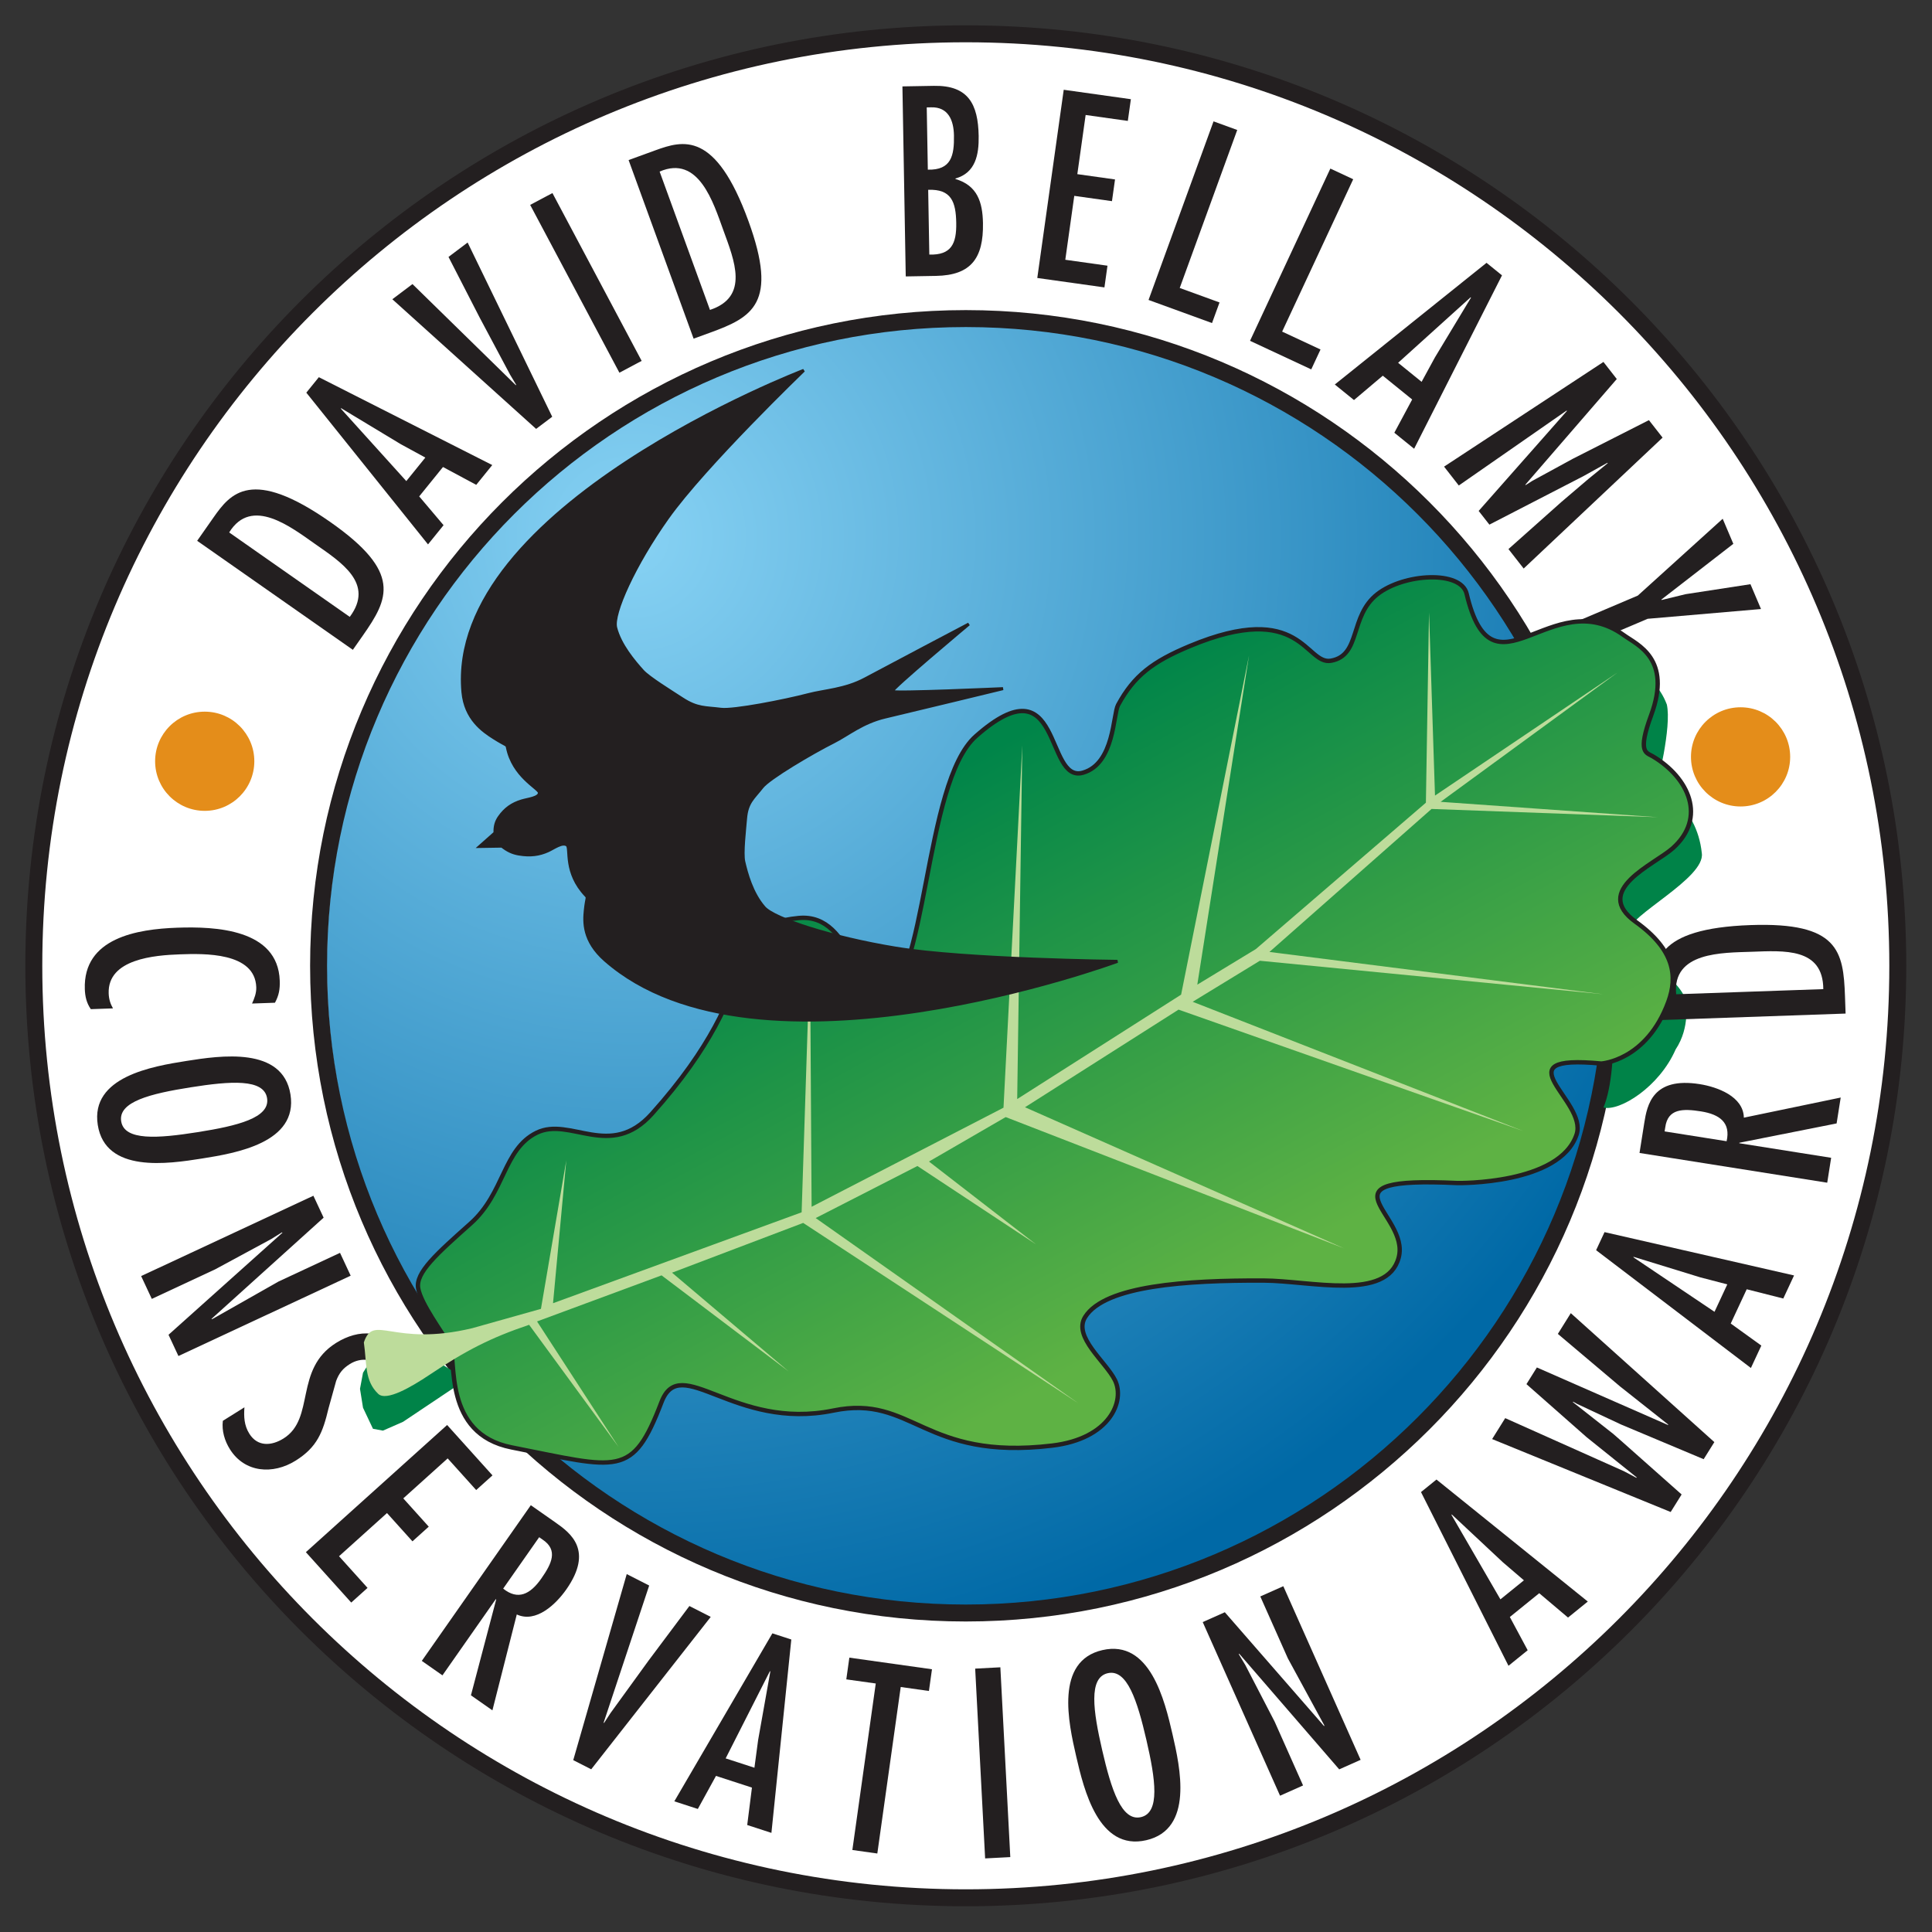 <?xml version="1.0" encoding="UTF-8" standalone="no"?> <svg xmlns="http://www.w3.org/2000/svg" xmlns:xlink="http://www.w3.org/1999/xlink" xmlns:serif="http://www.serif.com/" width="100%" height="100%" viewBox="0 0 318 318" version="1.1" xml:space="preserve" style="fill-rule:evenodd;clip-rule:evenodd;stroke-miterlimit:3.864;"><rect x="0" y="0" width="318" height="318" fill="#333333" stroke="none"/><g transform="matrix(1.159,0,0,1.159,-21.88,-131.653)"><path d="M24.15,250.691C24.15,177.872 83.18,118.842 156,118.842C228.82,118.842 287.85,177.872 287.85,250.691C287.85,323.511 228.821,382.542 156,382.542C83.18,382.542 24.15,323.512 24.15,250.691Z" style="fill:white;fill-rule:nonzero;"></path></g><g transform="matrix(1,0,0,1,2.967,-91.725)"><path d="M2.598,250.691C2.598,165.969 71.277,97.29 156,97.29C240.723,97.29 309.402,165.969 309.402,250.691C309.402,335.414 240.722,404.094 156,404.094C71.278,404.094 2.598,335.414 2.598,250.691Z" style="fill:none;fill-rule:nonzero;stroke:rgb(35,31,32);stroke-width:2.79px;"></path></g><g transform="matrix(-4.54842e-33,-1.089,1.082,-4.52057e-33,159.17,265.022)"><path d="M97.398,-97.398C151.19,-97.398 194.796,-53.792 194.796,0C194.796,53.792 151.19,97.398 97.398,97.398C43.606,97.398 0,53.792 0,0C0,-53.792 43.606,-97.398 97.398,-97.398" style="fill:url(#_Radial1);fill-rule:nonzero;"></path></g><g transform="matrix(1,0,0,1,2.967,-91.725)"><path d="M49.47,250.691C49.47,191.856 97.164,144.162 156,144.162C214.836,144.162 262.529,191.856 262.529,250.691C262.529,309.527 214.836,357.221 156,357.221C97.165,357.222 49.47,309.527 49.47,250.691Z" style="fill:none;fill-rule:nonzero;stroke:rgb(35,31,32);stroke-width:2.79px;"></path></g><g transform="matrix(1,0,0,1,2.967,-91.725)"><path d="M48.881,181.252C53.231,184.298 58.7,187.773 54.604,193.261L34.755,179.364C38.437,173.382 44.938,178.492 48.881,181.252ZM29.486,180.739L55.112,198.683L56.754,196.337C61.014,190.254 63.23,185.931 51.403,177.65C38.42,168.559 34.959,172.923 32.152,176.933L29.486,180.739Z" style="fill:rgb(35,31,32);fill-rule:nonzero;"></path></g><g transform="matrix(1,0,0,1,2.967,-91.725)"><path d="M67.042,167.041L63.909,170.911L53.126,158.976L53.178,158.911L63.005,164.84L67.042,167.041ZM47.452,156.355L67.482,181.331L70.041,178.17L66.032,173.43L69.948,168.593L75.419,171.529L78.056,168.272L49.514,153.809L47.452,156.355Z" style="fill:rgb(35,31,32);fill-rule:nonzero;"></path></g><g transform="matrix(1,0,0,1,2.967,-91.725)"><path d="M61.611,140.98L85.276,162.319L87.926,160.321L74.003,131.644L70.855,134.015L75.973,143.978L80.99,153.392L81.998,155.074L81.932,155.125L64.924,138.484L61.611,140.98Z" style="fill:rgb(35,31,32);fill-rule:nonzero;"></path></g><g transform="matrix(1,0,0,1,2.967,-91.725)"><path d="M87.961,123.503L84.297,125.451L98.984,153.072L102.647,151.125L87.961,123.503Z" style="fill:rgb(35,31,32);fill-rule:nonzero;"></path></g><g transform="matrix(1,0,0,1,2.967,-91.725)"><path d="M116.092,129.615C117.908,134.606 120.396,140.588 113.891,142.734L105.604,119.966C112.05,117.178 114.445,125.093 116.092,129.615ZM100.499,118.071L111.198,147.467L113.889,146.488C120.867,143.949 125.163,141.679 120.224,128.111C114.803,113.218 109.466,114.808 104.865,116.482L100.499,118.071Z" style="fill:rgb(35,31,32);fill-rule:nonzero;"></path></g><g transform="matrix(1,0,0,1,2.967,-91.725)"><path d="M154.05,114.014C154.109,117.333 153.612,119.749 149.75,119.65L149.571,109.403L150.277,109.391C153.139,109.3 154.007,111.567 154.05,114.014ZM151.093,137.137C156.86,137.037 158.926,134.221 158.826,128.455C158.765,124.97 157.888,122.247 154.3,121.188L154.299,121.105C157.604,120.177 158.172,117.179 158.119,114.109C158.027,108.841 156.395,105.757 150.754,105.855L145.569,105.946L146.115,137.224L151.093,137.137ZM149.809,122.968C153.623,122.819 154.367,124.963 154.426,128.407C154.487,131.85 153.608,133.732 149.995,133.629L149.809,122.968Z" style="fill:rgb(35,31,32);fill-rule:nonzero;"></path></g><g transform="matrix(1,0,0,1,2.967,-91.725)"><path d="M172.119,106.5L167.766,137.479L178.818,139.031L179.32,135.458L172.377,134.481L173.854,123.963L180.059,124.835L180.561,121.261L174.357,120.389L175.725,110.651L182.669,111.627L183.171,108.053L172.119,106.5Z" style="fill:rgb(35,31,32);fill-rule:nonzero;"></path></g><g transform="matrix(1,0,0,1,2.967,-91.725)"><path d="M196.777,111.701L186.079,141.096L196.527,144.899L197.762,141.508L191.212,139.125L200.676,113.12L196.777,111.701Z" style="fill:rgb(35,31,32);fill-rule:nonzero;"></path></g><g transform="matrix(1,0,0,1,2.967,-91.725)"><path d="M216.003,119.473L202.782,147.824L212.859,152.524L214.384,149.253L208.068,146.307L219.764,121.228L216.003,119.473Z" style="fill:rgb(35,31,32);fill-rule:nonzero;"></path></g><g transform="matrix(1,0,0,1,2.967,-91.725)"><path d="M231.025,154.573L227.157,151.44L239.09,140.658L239.156,140.71L233.226,150.537L231.025,154.573ZM241.71,134.984L216.736,155.013L219.894,157.572L224.636,153.563L229.472,157.48L226.535,162.951L229.793,165.588L244.255,137.047L241.71,134.984Z" style="fill:rgb(35,31,32);fill-rule:nonzero;"></path></g><g transform="matrix(1,0,0,1,2.967,-91.725)"><path d="M260.954,151.299L234.721,168.531L237.146,171.637L254.889,159.303L254.939,159.368L240.416,175.822L242.18,178.078L257.641,170.104L261.605,167.902L261.657,167.967L258.473,170.562L254.048,174.333L245.32,182.1L247.824,185.304L270.688,163.755L268.439,160.878L255.924,167.233L249.241,170.876L248.15,171.569L248.1,171.504L263.15,154.11L260.954,151.299Z" style="fill:rgb(35,31,32);fill-rule:nonzero;"></path></g><g transform="matrix(1,0,0,1,2.967,-91.725)"><path d="M280.581,177.112L266.611,189.756L254.201,195.025L255.822,198.844L268.232,193.576L286.887,191.969L285.152,187.882L274.491,189.522L270.527,190.484L270.495,190.407L282.332,181.236L280.581,177.112Z" style="fill:rgb(35,31,32);fill-rule:nonzero;"></path></g><g transform="matrix(1,0,0,1,2.967,-91.725)"><path d="M275.361,216.305C275.361,211.796 279.017,208.141 283.525,208.141C288.035,208.141 291.689,211.796 291.689,216.305C291.689,220.813 288.035,224.468 283.525,224.468C279.018,224.468 275.361,220.813 275.361,216.305Z" style="fill:rgb(228,141,26);fill-rule:nonzero;"></path></g><g transform="matrix(1,0,0,1,2.967,-91.725)"><path d="M22.565,217.025C22.565,212.516 26.22,208.861 30.729,208.861C35.238,208.861 38.893,212.516 38.893,217.025C38.893,221.534 35.238,225.188 30.729,225.188C26.22,225.188 22.565,221.534 22.565,217.025Z" style="fill:rgb(228,141,26);fill-rule:nonzero;"></path></g><g transform="matrix(1,0,0,1,2.967,-91.725)"><path d="M73.771,318.793L63.373,325.751L60.06,327.203L58.421,326.895L56.784,323.432L56.287,320.321L56.784,317.672L57.612,316.347L69.335,316.016L73.771,318.793Z" style="fill:rgb(0,131,72);fill-rule:nonzero;"></path></g><g transform="matrix(1,0,0,1,2.967,-91.725)"><path d="M260.959,274.019C263.62,274.692 270.152,270.628 272.835,264.458C275.298,260.75 274.477,256.645 274.477,256.645C274.477,253.553 265.009,247.383 265.009,245.126C265.009,242.444 277.759,236.274 277.145,232.156C276.326,224.138 269.745,221.046 269.745,221.046C269.745,221.046 272.222,211.387 271.386,207.68C269.13,201.714 263.369,201.099 263.369,201.099L256.173,210.347C256.171,210.346 266.521,260.524 260.959,274.019Z" style="fill:rgb(0,131,72);fill-rule:nonzero;"></path></g><g transform="matrix(1,0,0,1,2.967,-91.725)"><path d="M42.29,256.771C42.953,255.544 43.126,254.541 43.077,253.131C42.78,244.631 32.47,244.202 26.209,244.421C19.658,244.649 10.699,246.083 10.994,254.542C11.036,255.744 11.281,256.815 11.981,257.829L15.629,257.701C15.187,256.928 14.952,256.147 14.921,255.235C14.723,249.554 22.506,248.951 26.652,248.806C30.549,248.67 39.01,248.416 39.213,254.221C39.246,255.175 38.903,256.059 38.518,256.902L42.29,256.771Z" style="fill:rgb(35,31,32);fill-rule:nonzero;"></path></g><g transform="matrix(1,0,0,1,2.967,-91.725)"><path d="M40.993,272.482C41.506,275.72 36.127,277.034 29.57,278.072C23.014,279.11 17.492,279.523 16.98,276.286C16.467,273.048 21.846,271.734 28.402,270.696C34.958,269.658 40.48,269.245 40.993,272.482ZM44.844,271.874C43.585,263.923 33.287,265.471 27.714,266.353C22.141,267.236 11.868,268.947 13.128,276.896C14.387,284.848 24.686,283.3 30.258,282.417C35.831,281.533 46.104,279.823 44.844,271.874Z" style="fill:rgb(35,31,32);fill-rule:nonzero;"></path></g><g transform="matrix(1,0,0,1,2.967,-91.725)"><path d="M43.421,294.578L43.532,294.618L24.771,311.424L26.402,314.921L54.753,301.699L53,297.939L42.885,302.656L31.95,308.854L31.84,308.812L50.3,292.148L48.616,288.54L20.265,301.761L22.019,305.52L32.434,300.662L41.684,295.662L43.421,294.578Z" style="fill:rgb(35,31,32);fill-rule:nonzero;"></path></g><g transform="matrix(1,0,0,1,2.967,-91.725)"><path d="M64.318,318.74C64.283,317.197 63.702,315.8 62.867,314.462C60.383,310.485 56.091,310.429 52.361,312.759C45.395,317.113 48.978,325.196 43.7,328.493C41.73,329.723 39.434,329.888 38.071,327.705C37.214,326.334 37.152,324.903 37.266,323.364L33.713,325.586C33.515,327.226 34.007,328.875 34.865,330.248C37.305,334.152 41.958,334.475 45.688,332.144C49.276,329.902 50.178,327.429 51.111,323.519L52.361,319.02C52.836,317.746 53.469,316.958 54.631,316.233C56.461,315.09 58.791,315.297 60.001,317.231C60.749,318.428 60.84,319.594 60.744,320.926L64.318,318.74Z" style="fill:rgb(35,31,32);fill-rule:nonzero;"></path></g><g transform="matrix(1,0,0,1,2.967,-91.725)"><path d="M70.626,326.274L47.378,347.206L54.846,355.5L57.529,353.085L52.837,347.875L60.73,340.768L64.922,345.424L67.604,343.008L63.412,338.353L70.719,331.772L75.411,336.982L78.093,334.567L70.626,326.274Z" style="fill:rgb(35,31,32);fill-rule:nonzero;"></path></g><g transform="matrix(1,0,0,1,2.967,-91.725)"><path d="M79.854,353.205L85.779,344.742L86.323,345.123C88.953,346.864 87.831,349.117 86.118,351.564C84.31,354.147 82.284,355.16 79.854,353.205ZM66.46,365.101L69.858,367.481L78.639,354.94L78.707,354.988L74.548,370.765L78.083,373.241L82.093,357.46C85.271,358.926 88.554,355.756 90.244,353.343C94.742,346.919 90.963,344.07 88.482,342.332L84.403,339.477L66.46,365.101Z" style="fill:rgb(35,31,32);fill-rule:nonzero;"></path></g><g transform="matrix(1,0,0,1,2.967,-91.725)"><path d="M100.191,350.815L91.387,381.438L94.344,382.945L114.017,357.86L110.505,356.07L103.794,365.037L97.531,373.675L96.461,375.316L96.387,375.278L103.887,352.698L100.191,350.815Z" style="fill:rgb(35,31,32);fill-rule:nonzero;"></path></g><g transform="matrix(1,0,0,1,2.967,-91.725)"><path d="M121.208,382.688L116.474,381.149L123.751,366.805L123.83,366.83L121.817,378.129L121.208,382.688ZM124.163,360.568L108.025,388.217L111.892,389.473L114.882,384.032L120.8,385.957L120.022,392.115L124.006,393.41L127.28,361.582L124.163,360.568Z" style="fill:rgb(35,31,32);fill-rule:nonzero;"></path></g><g transform="matrix(1,0,0,1,2.967,-91.725)"><path d="M136.833,364.566L136.331,368.142L141.18,368.822L137.328,396.228L141.437,396.805L145.288,369.399L149.931,370.054L150.433,366.479L136.833,364.566Z" style="fill:rgb(35,31,32);fill-rule:nonzero;"></path></g><g transform="matrix(1,0,0,1,2.967,-91.725)"><path d="M161.688,366.156L157.544,366.374L159.182,397.613L163.324,397.396L161.688,366.156Z" style="fill:rgb(35,31,32);fill-rule:nonzero;"></path></g><g transform="matrix(1,0,0,1,2.967,-91.725)"><path d="M179.357,367.128C182.549,366.391 184.236,371.665 185.73,378.133C187.224,384.601 188.021,390.08 184.828,390.818C181.633,391.555 179.948,386.282 178.454,379.812C176.962,373.345 176.165,367.864 179.357,367.128ZM178.48,363.327C170.636,365.139 172.9,375.304 174.168,380.803C175.439,386.3 177.86,396.429 185.703,394.617C193.546,392.806 191.284,382.64 190.015,377.143C188.747,371.645 186.323,361.518 178.48,363.327Z" style="fill:rgb(35,31,32);fill-rule:nonzero;"></path></g><g transform="matrix(1,0,0,1,2.967,-91.725)"><path d="M200.943,364.014L200.986,363.903L217.462,382.955L220.986,381.387L208.262,352.808L204.473,354.494L209.012,364.69L215.018,375.731L214.977,375.842L198.635,357.094L194.996,358.714L207.723,387.292L211.512,385.604L206.837,375.106L201.999,365.77L200.943,364.014Z" style="fill:rgb(35,31,32);fill-rule:nonzero;"></path></g><g transform="matrix(1,0,0,1,2.967,-91.725)"><path d="M247.865,351.84L243.996,354.973L235.932,341.057L235.995,341.004L244.374,348.847L247.865,351.84ZM230.924,337.314L245.325,365.908L248.484,363.349L245.547,357.877L250.383,353.961L255.125,357.97L258.38,355.333L233.472,335.251L230.924,337.314Z" style="fill:rgb(35,31,32);fill-rule:nonzero;"></path></g><g transform="matrix(1,0,0,1,2.967,-91.725)"><path d="M242.632,328.591L272.02,340.595L273.822,337.709L263.939,328.94L262.58,327.75L255.922,322.512L255.965,322.44L256.656,322.823L263.848,326.191L277.45,331.903L279.209,329.09L255.581,307.866L253.449,311.279L263.697,319.935L271.618,326.204L271.574,326.274L249.997,316.804L248.282,319.549L258.188,328.281L266.43,334.899L266.385,334.971L264.327,333.88L244.786,325.144L242.632,328.591Z" style="fill:rgb(35,31,32);fill-rule:nonzero;"></path></g><g transform="matrix(1,0,0,1,2.967,-91.725)"><path d="M281.339,303.13L279.235,307.644L265.884,298.671L265.92,298.596L276.891,301.971L281.339,303.13ZM259.746,297.502L285.225,316.891L286.942,313.204L281.905,309.573L284.537,303.933L290.556,305.457L292.327,301.658L261.134,294.528L259.746,297.502Z" style="fill:rgb(35,31,32);fill-rule:nonzero;"></path></g><g transform="matrix(1,0,0,1,2.967,-91.725)"><path d="M281.227,279.566L271.022,277.95L271.126,277.294C271.537,274.167 274.055,274.188 277.005,274.655C280.119,275.149 281.917,276.525 281.227,279.566ZM297.788,286.393L298.435,282.293L283.314,279.898L283.328,279.816L299.332,276.638L300.007,272.376L284.067,275.69C283.992,272.192 279.703,270.63 276.793,270.169C269.048,268.943 268.144,273.588 267.67,276.58L266.892,281.498L297.788,286.393Z" style="fill:rgb(35,31,32);fill-rule:nonzero;"></path></g><g transform="matrix(1,0,0,1,2.967,-91.725)"><path d="M285.343,248.383C290.651,248.198 297.11,247.682 297.141,254.531L272.924,255.375C272.266,248.383 280.533,248.551 285.343,248.383ZM269.546,259.646L300.811,258.555L300.711,255.694C300.451,248.272 299.62,243.485 285.19,243.989C269.35,244.541 269.212,250.109 269.382,255.002L269.546,259.646Z" style="fill:rgb(35,31,32);fill-rule:nonzero;"></path></g><g transform="matrix(1,0,0,1,2.967,-91.725)"><path d="M71.05,313.188C72.252,315.358 69.825,327.713 81.249,329.963C98.932,333.444 101.112,335.046 105.916,322.5C109.058,314.296 117.823,327.26 134.202,323.896C147.306,321.206 148.973,332.187 170.204,329.666C179.715,328.535 182.246,322.316 180.545,318.89C179.04,315.859 173.59,311.754 175.654,308.487C178.925,303.311 192.306,302.451 204.963,302.497C212.811,302.525 225.33,305.927 227.252,298.718C229.174,291.51 213.17,285.339 236.943,286.451C236.943,286.451 253.802,286.737 256.539,278.447C258.371,272.892 243.753,265.191 260.6,266.782C260.6,266.782 268.071,266.339 271.634,256.629C273.171,252.444 272.676,248.057 266.268,243.464C258.993,238.25 269.33,234.042 272.356,231.346C277.965,226.345 275.057,219.761 269.046,216.198C268.016,215.587 266.507,215.66 268.809,209.438C272.247,200.134 266.534,197.88 264.326,196.286C252.336,187.632 242.742,207.656 238.434,189.453C237.52,185.588 228.143,186.079 223.741,189.528C219.117,193.15 221.069,199.584 216.126,200.475C211.881,201.24 211.308,190.377 192.864,198.068C186.737,200.624 183.666,202.96 181.065,207.763C180.229,209.307 180.465,217.408 175.294,218.905C168.944,220.743 171.98,200.258 157.657,212.9C148.967,220.572 149.76,254.476 141.871,256.584C138.357,257.523 137.731,241.945 128.503,242.827C115.245,244.094 124.3,252.776 104.324,275.058C97.482,282.69 90.864,275.458 85.353,278.176C79.843,280.894 80.116,288.101 74.505,293.101C68.894,298.101 65.414,301.189 65.862,303.776C66.309,306.36 69.848,311.019 71.05,313.188Z" style="fill:url(#_Linear2);fill-rule:nonzero;stroke:rgb(35,31,32);stroke-width:0.72px;"></path></g><g transform="matrix(1,0,0,1,2.967,-91.725)"><path d="M56.922,312.684C57.426,316.178 57.011,318.981 59.288,321.151C60.624,322.423 64.708,320.035 67.745,318.005C73.751,313.989 77.794,311.921 84.125,309.782L98.862,329.912L85.43,309.229L105.922,301.644L126.866,317.476L107.646,301.204L129.232,293.013L174.55,322.714L131.293,292.213L148.036,283.646L167.549,296.537L149.937,282.908L162.566,275.592L218.277,297.206L165.744,273.974L191.017,257.906L247.767,277.895L193.343,256.616L204.4,249.862L260.904,255.373L205.978,248.413L232.659,224.876L269.931,226.238L234.156,223.703L263.332,202.379L233.228,222.674L232.245,192.516L231.73,223.847L203.745,247.936L194.105,253.793L202.616,199.626L191.439,255.441L164.46,272.626L165.299,214.383L162.205,274.047L130.621,290.355L130.359,248.568L128.979,291.267L88.06,306.229L90.242,282.723L86.071,307.159L74.769,310.338C61.662,313.486 58.534,307.846 56.922,312.684Z" style="fill:rgb(189,220,155);fill-rule:nonzero;"></path></g><g transform="matrix(1,0,0,1,2.967,-91.725)"><path d="M75.982,231.053L78.505,228.817C78.472,227.769 78.668,226.989 79.214,226.209C80.205,224.793 81.362,224.028 82.877,223.561C83.926,223.237 85.858,223.077 85.815,222.174C85.66,221.402 81.499,219.511 80.547,214.738C80.442,214.212 80.422,214.502 78.32,213.172C76.51,212.027 73.631,210.052 73.229,205.649C70.451,175.181 129.326,152.686 129.326,152.686C129.326,152.686 113.001,168.399 106.906,176.987C101.448,184.679 97.798,192.737 98.369,195.027C99.083,197.89 101.437,200.641 102.802,202.161C103.818,203.292 107.605,205.614 109.293,206.721C111.822,208.379 113.14,208.142 115.694,208.468C117.769,208.733 126.214,207.077 130.111,206.055C132.736,205.367 136.13,205.242 139.435,203.466C143.154,201.467 156.497,194.441 156.497,194.441C156.497,194.441 143.755,205.106 143.872,205.531C144.17,205.888 162.126,205.072 162.126,205.072C162.126,205.072 147.001,208.743 142.75,209.74C138.972,210.625 136.598,212.668 134.235,213.853C130.73,215.613 123.628,219.799 122.478,221.276C121.063,223.093 119.973,223.761 119.752,226.451C119.606,228.248 119.135,232.17 119.458,233.561C119.894,235.431 120.758,238.741 122.816,241.099C124.462,242.985 134.033,246.075 144.485,247.789C156.156,249.702 180.963,249.959 180.963,249.959C180.963,249.959 121.757,271.834 96.635,249.761C93.006,246.572 93.178,243.449 93.372,241.552C93.597,239.347 93.868,239.528 93.472,239.112C89.881,235.33 90.984,231.46 90.404,230.848C89.633,230.219 88.202,231.322 87.216,231.764C85.792,232.401 84.342,232.615 82.426,232.291C81.372,232.113 80.55,231.715 79.645,230.996L75.982,231.053Z" style="fill:rgb(35,31,32);fill-rule:nonzero;"></path></g><g transform="matrix(1,0,0,1,2.967,-91.725)"><path d="M75.982,231.053L78.505,228.817C78.472,227.769 78.668,226.989 79.214,226.209C80.205,224.793 81.362,224.028 82.877,223.561C83.926,223.237 85.858,223.077 85.815,222.174C85.66,221.402 81.499,219.511 80.547,214.738C80.442,214.212 80.422,214.502 78.32,213.172C76.51,212.027 73.631,210.052 73.229,205.649C70.451,175.181 129.326,152.686 129.326,152.686C129.326,152.686 113.001,168.399 106.906,176.987C101.448,184.679 97.798,192.737 98.369,195.027C99.083,197.89 101.437,200.641 102.802,202.161C103.818,203.292 107.605,205.614 109.293,206.721C111.822,208.379 113.14,208.142 115.694,208.468C117.769,208.733 126.214,207.077 130.111,206.055C132.736,205.367 136.13,205.242 139.435,203.466C143.154,201.467 156.497,194.441 156.497,194.441C156.497,194.441 143.755,205.106 143.872,205.531C144.17,205.888 162.126,205.072 162.126,205.072C162.126,205.072 147.001,208.743 142.75,209.74C138.972,210.625 136.598,212.668 134.235,213.853C130.73,215.613 123.628,219.799 122.478,221.276C121.063,223.093 119.973,223.761 119.752,226.451C119.606,228.248 119.135,232.17 119.458,233.561C119.894,235.431 120.758,238.741 122.816,241.099C124.462,242.985 134.033,246.075 144.485,247.789C156.156,249.702 180.963,249.959 180.963,249.959C180.963,249.959 121.757,271.834 96.635,249.761C93.006,246.572 93.178,243.449 93.372,241.552C93.597,239.347 93.868,239.528 93.472,239.112C89.881,235.33 90.984,231.46 90.404,230.848C89.633,230.219 88.202,231.322 87.216,231.764C85.792,232.401 84.342,232.615 82.426,232.291C81.372,232.113 80.55,231.715 79.645,230.996L75.982,231.053Z" style="fill:none;fill-rule:nonzero;stroke:rgb(35,31,32);stroke-width:0.49px;"></path></g><defs><radialGradient id="_Radial1" cx="0" cy="0" r="1" gradientUnits="userSpaceOnUse" gradientTransform="matrix(-136.062,105.759,-105.112,-136.9,161.688,-50.748)"><stop offset="0" style="stop-color:rgb(135,210,244);stop-opacity:1"></stop><stop offset="1" style="stop-color:rgb(0,105,166);stop-opacity:1"></stop></radialGradient><linearGradient id="_Linear2" x1="0" y1="0" x2="1" y2="0" gradientUnits="userSpaceOnUse" gradientTransform="matrix(46,85,-85,46,155.732,217.327)"><stop offset="0" style="stop-color:rgb(0,133,73);stop-opacity:1"></stop><stop offset="1" style="stop-color:rgb(94,178,68);stop-opacity:1"></stop></linearGradient></defs></svg> 
